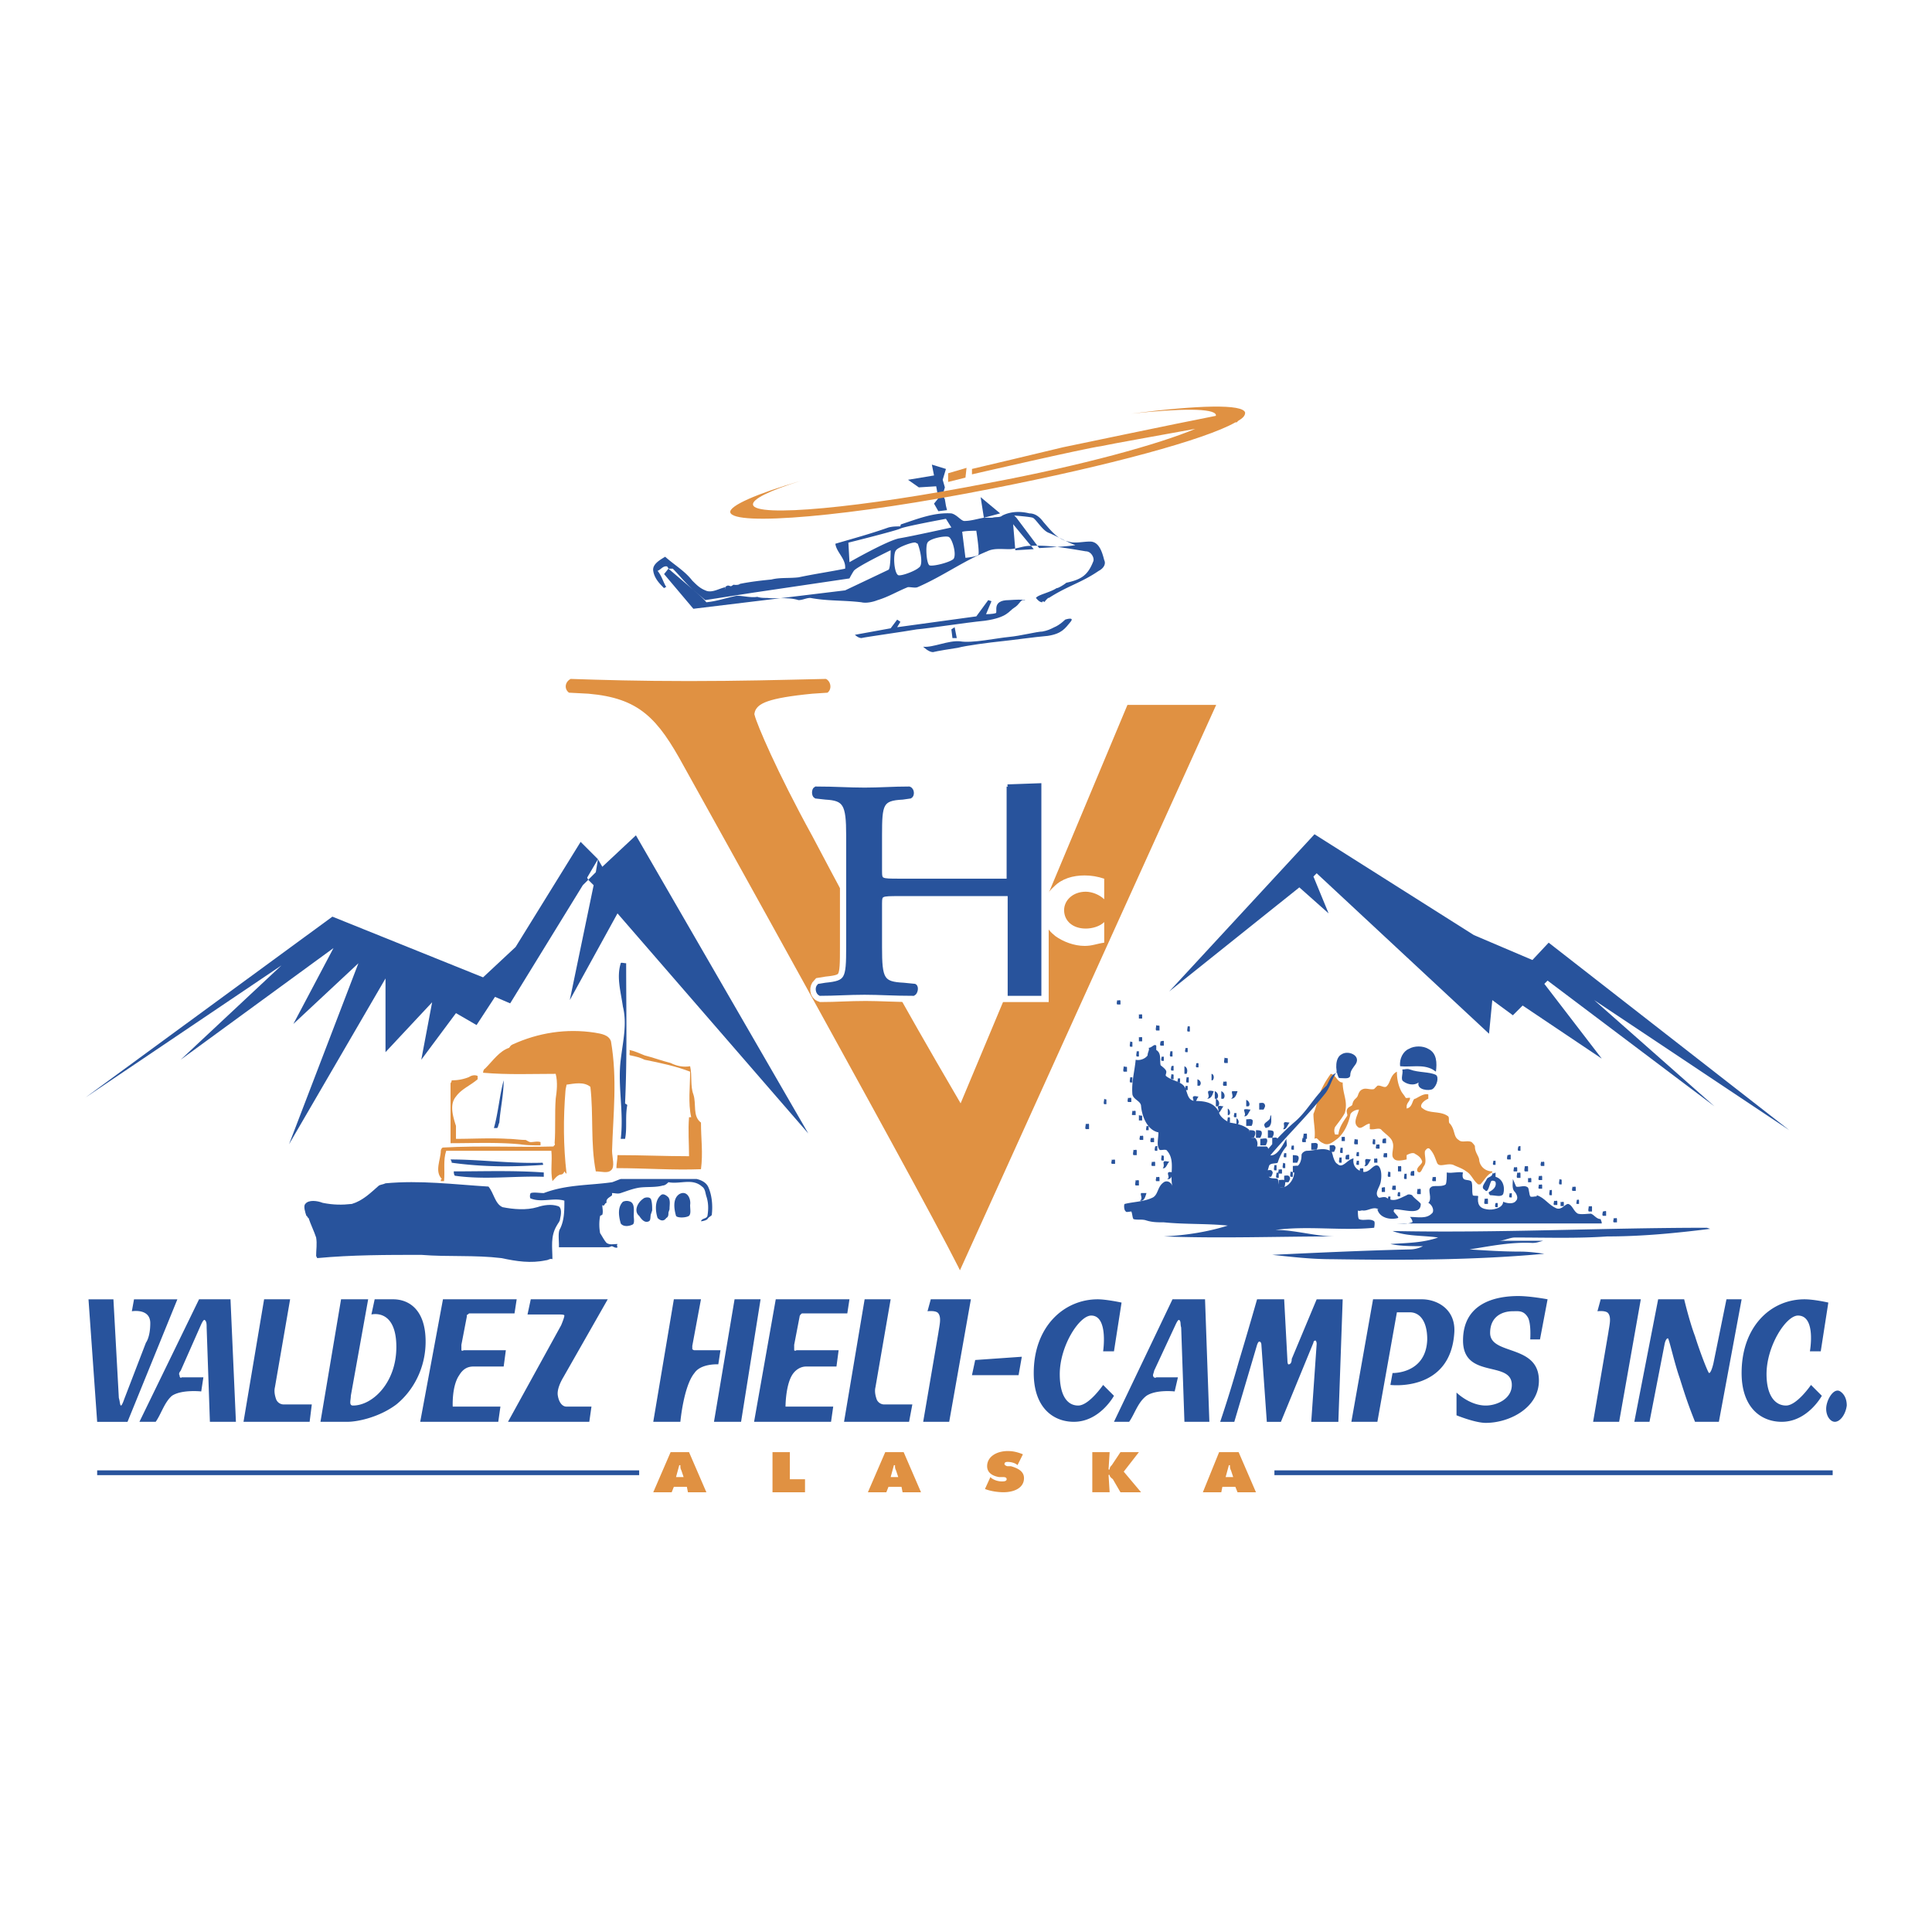 <svg xmlns="http://www.w3.org/2000/svg" width="2500" height="2500" viewBox="0 0 192.756 192.756"><path fill-rule="evenodd" clip-rule="evenodd" fill="#fff" d="M0 0h192.756v192.756H0V0z"/><path d="M58.687 69.607l-2.055-.108c-.866-.541-.757-1.73.216-2.163 3.245.108 6.922.217 11.897.217s8.977-.108 13.735-.217c.866.325 1.082 1.623.217 2.163l-1.623.108c-4.434.433-5.299.974-5.408 1.622.216.865 2.163 5.516 5.732 12.005 5.191 9.842 8.761 16.331 14.384 25.958l16.439-39.26h9.734l-26.174 57.754c-1.406-3.461-27.903-51.049-27.903-51.049-2.594-4.759-4.324-6.597-9.191-7.03z" fill-rule="evenodd" clip-rule="evenodd" fill="#e09142" stroke="#fff" stroke-width=".794" stroke-miterlimit="2.613"/><path fill-rule="evenodd" clip-rule="evenodd" fill="#28539c" d="M92.971 46.354l1.406.433-.324 1.081.216.757-.216.757.216.433.108.649.108.432-.865.108-.432-.756.432-.541-.216-1.19-1.731.108-1.081-.757 2.596-.432-.217-1.082zM85.292 63.334l3.569-.649.649-.865.325.216-.325.541 7.896-1.081 1.189-1.622.324.107-.541 1.298s.648 0 .973-.108c.217-.108-.432-1.297 1.299-1.297 1.621-.108 1.838 0 1.514 0-.324-.108-.432.432-.973.757-.541.324-.65.973-2.92 1.298-2.164.216-5.517.757-6.814.865-1.19.216-5.083.757-5.516.865-.324 0-.649-.325-.649-.325zM92.106 64.524c.974.108 2.488-.649 3.677-.541 1.189.216 3.678-.324 4.867-.433s2.812-.541 3.352-.541c.541-.108.758-.216 1.191-.433.539-.216 1.08-.757 1.08-.757s.975-.324.541.216c-.541.649-.865 1.19-2.271 1.406-1.297.108-3.568.433-4.65.541-1.08.108-3.569.433-4.326.649-.757.108-2.055.325-2.487.433-.433 0-.974-.54-.974-.54zM94.918 62.793l.108.866h.432l-.215-1.082-.325.216zM97.838 49.599l.324 2.055 1.623-.433-1.947-1.622z"/><path d="M104.219 60.089c0-.108-.324-.108-.217 0-.324 0-.539-.324-.648-.433.217-.324 1.406-.541 2.055-.973.217 0 .865-.433.975-.541 1.514-.325 2.162-.757 2.703-2.163.107-.324-.217-.973-.758-.973-1.945-.324-3.676-.649-5.623-.541-.648 0-1.297.325-2.055.325s-1.514-.108-2.164.216c-2.379.973-4.434 2.487-6.921 3.569-.216.108-.649 0-.974 0-1.082.433-1.947.974-3.028 1.298-.541.216-1.19.324-1.623.216-1.839-.216-3.353-.108-5.083-.433-.433 0-.757.217-1.189.217-1.082-.325-2.055-.108-3.136-.217-.325 0-.649 0-.974-.108-.649.108-1.406-.108-2.055-.108-1.082.216-1.947.54-3.028.648-.541-.648-1.19-1.082-1.839-1.73-.541-.541-.973-1.081-1.514-1.622h-.433c0-.108-.108-.108-.108-.216-.433-.108-.649.325-.974.433.433.541.541 1.082.866 1.622-.108 0-.217.108-.217.108-.433-.433-.973-.973-1.082-1.73-.108-.649.649-1.082 1.19-1.406.974.865 1.947 1.406 2.704 2.379.433.433.757.757 1.297.974.649.324 1.406-.216 2.055-.325.108-.108-.108.108-.108.216.108-.108 0-.324.216-.324.108-.108.216 0 .325 0 .108.108.324-.216.433-.108.216 0 .433 0 .541-.108 1.082-.216 2.055-.325 3.136-.433.865-.216 1.73-.107 2.704-.216 1.514-.324 3.028-.541 4.65-.865.108-.974-.865-1.622-.973-2.487 1.838-.541 3.461-.974 5.299-1.623.433-.108.757-.108 1.19-.108 0 0 0-.217.108-.217 1.623-.541 3.245-1.189 4.975-1.081.541.108.973.757 1.298.757.649 0 1.298-.216 1.946-.324h.865c.324-.108.758 0 .975-.217.865-.433 1.838-.433 2.703-.216.648 0 1.082.433 1.406.865.756.865 1.406 1.73 2.486 1.946.65.217 1.406 0 2.164 0 .865 0 1.189.974 1.406 1.839.217.433-.109.865-.541 1.082-1.73 1.189-3.137 1.514-4.975 2.704.002-.108-.431.324-.431.432zm-12.87-5.948c-.217-.108-1.73.433-1.947.757-.325.325-.216 2.271.216 2.488.324.108 1.73-.433 2.055-.757.433-.216.216-1.514-.108-2.379l-.216-.109zm1.406 2.271c.433.108 2.055-.324 2.379-.649.324-.433-.108-1.947-.433-2.163-.216-.216-1.947.108-2.163.541-.216.324-.107 2.163.217 2.271zm3.569-.757s1.19-.108 1.297-.325c.109-.324-.215-2.379-.215-2.379s-1.083 0-1.407.108l.325 2.596zm4.758-3.353l.217 2.596 1.838-.108-2.055-2.488zm.326-.648l2.27 3.028s3.895-.217 3.57-.325c-.217 0-2.055-.974-2.596-1.19-.65-.216-1.299-1.406-1.623-1.514-.324-.108-1.838-.217-1.838-.217l.217.218zm-35.151 5.624l2.92 3.46L84.319 58.9s4.11-1.947 4.326-2.055c.216-.108.216-1.947.216-1.947s-3.353 1.623-3.677 2.055a8.62 8.62 0 0 0-.433.757l-9.518 1.406-4.867.757-3.677-3.137-.432.542zm18.387-3.137l.108 1.947s3.785-2.163 4.975-2.379c1.298-.216 5.191-1.082 5.191-1.082l-.541-.865s-4.11.757-4.542.973c-.433.217-5.191 1.406-5.191 1.406z" fill-rule="evenodd" clip-rule="evenodd" fill="#28539c"/><path fill-rule="evenodd" clip-rule="evenodd" fill="#e09142" d="M94.594 47.219v.865l1.73-.432.108-.974-1.838.541z"/><path d="M124.227 41.163c-.215-.865-4.65-.757-11.355.108 4.975-.541 8.221-.541 8.436.108v.108c-4.434.865-14.168 2.92-15.248 3.136-1.299.324-9.086 2.163-9.086 2.163v.541s11.249-2.596 12.872-2.812c.973-.216 5.84-1.081 9.408-1.73-3.568 1.514-11.355 3.677-20.656 5.407-12.763 2.488-23.253 3.461-23.47 2.164-.108-.541 1.623-1.406 4.759-2.38-4.434 1.298-7.138 2.488-7.03 3.137.324 1.406 12.005.433 26.172-2.379 11.572-2.271 21.199-4.867 24.227-6.597.107 0 .217 0 .217-.108.539-.325.754-.542.754-.866zM44.086 117.627c-.757-.758-.108-1.947-.108-2.812 0-.107.108-.324.216-.324 3.786-.217 7.354 0 11.032-.107 0-.109.216-.109.108-.324.108-1.406 0-2.922.108-4.436.108-.756.216-1.621 0-2.486-2.379 0-4.759.107-7.246-.109 0 0 0-.324.216-.432.757-.758 1.406-1.73 2.379-2.055.108-.109.108-.217.324-.324 2.596-1.191 5.408-1.623 8.219-1.191.649.109 1.406.217 1.623.865.649 3.787.216 7.246.108 10.924 0 .648.324 1.623-.108 1.947-.324.324-.973.107-1.514.107-.541-2.811-.216-5.623-.541-8.436-.649-.541-1.623-.324-2.379-.217 0 .109-.108.434-.108.65-.216 2.703-.216 5.406.108 8.219-.108 0-.108-.107-.216-.217-.108.324-.325.324-.433.324-.325.109-.541.434-.757.65-.216-1.082 0-1.947-.108-3.029H44.518c-.325.975-.108 1.947-.217 3.029h-.324c.001-.109.001-.216.109-.216zM61.607 115.248c0 .432-.108.865-.108 1.297 2.812 0 5.624.217 8.437.107.216-1.621 0-3.027 0-4.65-.865-.648-.433-1.838-.757-2.811-.325-.865-.108-1.84-.325-2.812-.649.107-1.298 0-1.946-.324-.866-.217-1.731-.541-2.596-.758-.541-.215-.974-.432-1.515-.541.108.217-.108.541.108.541.541.109.974.217 1.406.434 1.622.324 3.136.648 4.542 1.189 0 1.514-.216 3.137.108 4.543h-.216c-.108 1.297 0 2.596 0 3.893-2.379-.001-4.759-.108-7.138-.108z" fill-rule="evenodd" clip-rule="evenodd" fill="#e09142"/><path d="M44.951 108.109v5.949c2.271 0 4.651-.109 6.922.107.648.107 1.406.107 2.055.107v-.324c-.324-.107-.649 0-.974 0-.216 0-.433-.217-.541-.217-.541 0-1.19-.107-1.73-.107-1.73-.107-3.461 0-5.191 0v-1.297c-.324-.975-.649-2.164 0-2.922.541-.756 1.406-1.08 2.163-1.729v-.326c-.216-.107-.541-.107-.865.109a4.472 4.472 0 0 1-1.73.324c0 .219-.109.219-.109.326z" fill-rule="evenodd" clip-rule="evenodd" fill="#e09142"/><path d="M31.541 125.307c0-.65.108-1.191 0-1.84-.216-.648-.541-1.297-.757-1.947-.108 0-.108-.215-.217-.215-.108-.326-.324-.975-.108-1.189.325-.434 1.19-.326 1.73-.109 1.082.217 1.947.217 2.92.109 1.082-.326 1.839-1.082 2.704-1.84.216-.107.433-.107.649-.217 3.461-.324 6.813.109 10.274.326.541.648.649 1.73 1.406 2.055 1.082.215 2.379.324 3.461 0 .648-.217 1.406-.324 2.055-.109.433.109.324.865.216 1.299 0 .215-.216.432-.325.648-.649 1.082-.433 2.162-.433 3.354-.216-.109-.433.107-.649.107-1.514.324-2.92.107-4.434-.217-2.704-.324-5.3-.107-8.003-.324-3.46 0-6.922 0-10.382.324l-.107-.215z" fill-rule="evenodd" clip-rule="evenodd" fill="#28539c"/><path d="M55.767 124.225c0-.541-.108-1.299.108-1.623.433-.865.433-1.838.433-2.812-1.082-.324-2.271.217-3.353-.215-.108 0-.108-.434 0-.541.325-.109.865 0 1.298 0 2.271-.865 4.542-.758 6.814-1.082.324-.107.541-.217.865-.324h7.571c.433.107.973.324 1.189.865.324.756.433 1.73.324 2.703 0 .109-.324.217-.433.434-.108.107-.433.215-.648.215.107-.324.541-.215.648-.539.108-.65.108-1.299-.108-1.947-.108-.324-.108-.758-.433-.973-.973-.865-2.163-.217-3.353-.434-.108.107-.324.324-.541.324-.757.217-1.623.109-2.379.217-.649.107-1.19.324-1.839.541-.324.107-.541 0-.865 0v.215c-.216.217-.649.326-.541.758-.216 0-.216.434-.433.217 0 .324.108.648 0 .973l-.216.109a4.66 4.66 0 0 0 0 1.73c.216.324.433.756.649.973.325.217.649.107 1.082.107-.108.217 0 .217 0 .324-.108.109-.324 0-.541-.107-.108 0-.216.107-.433.107h-4.867v-.215h.002z" fill-rule="evenodd" clip-rule="evenodd" fill="#28539c"/><path d="M63.229 121.305c0-.541.108-1.189-.324-1.406a.917.917 0 0 0-.757 0c-.541.541-.433 1.406-.217 2.162.217.324.757.324 1.19.109.216-.109.108-.65.108-.865zM65.068 120.764c0-.324 0-.758-.108-1.082-.108-.324-.648-.217-.757-.107-.649.432-.974 1.297-.433 1.73.216.324.541.756.974.539.216-.107.108-.539.216-.756l.108-.324zM66.798 120.654c0-.432.108-.865-.108-1.189-.216-.217-.541-.432-.757-.217-.649.541-.541 1.623-.325 2.271.325.324.649.324.866 0 .216-.107.216-.324.216-.541l.108-.324zM68.853 120.223c.108-.648-.324-1.514-1.082-1.082-.649.434-.541 1.406-.325 2.164.108.215.974.215 1.298 0 .217-.217.109-.651.109-1.082zM61.931 113.625c.325-2.703-.324-5.299 0-7.895.217-1.84.649-3.57.217-5.301-.217-1.514-.649-2.92-.217-4.326 0-.107.325 0 .541 0 0 4.65.108 9.303-.108 13.953 0 .107.216.107.216.217-.216 1.189 0 2.27-.216 3.352h-.433zM50.251 107.785c-.433 1.621-.541 3.244-.973 4.758h.324c.108-.107.108-.324.216-.541.108-1.404.433-2.811.433-4.217zM44.951 115.68c3.029 0 6.057.434 9.193.324 0 .109.108.217 0 .217-3.028.217-5.948.217-9.084-.217v-.107l-.109-.217zM45.276 116.869c2.92 0 5.948-.107 8.977.109v.432c-2.92-.107-5.84.324-8.868-.107-.109-.11-.109-.324-.109-.434z" fill-rule="evenodd" clip-rule="evenodd" fill="#28539c"/><path d="M100.758 78.475l3.029-.108v20.766h-3.029v-9.95H89.727c-1.838 0-1.838 0-1.838.973v4.326c0 3.245.108 3.676 2.271 3.786l1.189.107c.216.109.108.65-.108.758-2.055 0-3.353-.107-4.867-.107-1.73 0-3.028.107-4.434.107-.325-.107-.325-.541-.108-.758l.648-.107c2.164-.217 2.164-.541 2.164-3.786v-11.14c0-3.137-.216-3.677-2.164-3.785l-1.081-.108c-.216-.108-.108-.649.108-.757 1.839 0 3.137.108 4.867.108 1.514 0 2.812-.108 4.434-.108.216.108.324.649.108.757l-.757.108c-2.271.108-2.271.648-2.271 3.785v3.569c0 .974 0 .974 1.838.974h11.031v-9.41h.001z" fill-rule="evenodd" clip-rule="evenodd" stroke="#fff" stroke-width="1.682" stroke-miterlimit="2.613"/><path d="M100.65 78.475l3.027-.108v20.766h-2.92v-9.95h-11.03c-1.838 0-1.947 0-1.947.973v4.326c0 3.245.217 3.676 2.38 3.786l1.081.107c.216.109.108.65-.108.758-2.055 0-3.353-.107-4.867-.107-1.622 0-2.92.107-4.434.107-.216-.107-.325-.541-.108-.758l.649-.107c2.163-.217 2.271-.541 2.271-3.786v-11.14c0-3.137-.325-3.677-2.271-3.785l-.974-.108c-.216-.108-.216-.649 0-.757 1.947 0 3.245.108 4.867.108 1.514 0 2.812-.108 4.434-.108.325.108.325.649.108.757l-.757.108c-2.163.108-2.271.648-2.271 3.785v3.569c0 .974.108.974 1.947.974h10.924v-9.41h-.001z" fill-rule="evenodd" clip-rule="evenodd" fill="#28539c" stroke="#28539c" stroke-width=".442" stroke-miterlimit="2.613"/><path d="M110.168 89.723c-.434-.433-1.189-.757-1.84-.757-1.297 0-2.162.865-2.162 1.839 0 1.081.865 1.838 2.162 1.838.65 0 1.406-.216 1.84-.649v2.055c-.758.108-1.189.324-1.947.324-1.082 0-2.162-.433-2.92-.973-.973-.757-1.299-1.623-1.299-2.596 0-.866.434-1.731 1.191-2.38.756-.757 1.838-1.082 3.027-1.082.648 0 1.299.108 1.947.325v2.056h.001z" fill-rule="evenodd" clip-rule="evenodd" fill="#fff"/><path fill-rule="evenodd" clip-rule="evenodd" fill="#28539c" d="M63.446 83.342l-3.353 3.137-.433-.757-.216 1.298-.757.757.541.54-2.38 11.464 4.759-8.652 19.035 21.955-17.196-29.742z"/><path fill-rule="evenodd" clip-rule="evenodd" fill="#28539c" d="M59.66 85.722l-1.73-1.731-6.489 10.491-3.245 3.028-15.033-6.056-24.659 18.062L28.08 96.32l-10.059 9.41 15.25-11.14-4.002 7.57 6.489-6.056-6.922 18.062 9.626-16.547v7.354l4.651-4.975-1.082 5.732 3.461-4.65 2.055 1.19 1.839-2.813 1.514.648 7.246-11.788.541-.54-.108-.217 1.081-1.838zM171.057 110.381l-12.004-10.6 19.467 12.979-24.01-18.711-1.621 1.731-5.842-2.488-15.899-10.058-14.492 15.682 12.979-10.382 2.92 2.595-1.514-3.677.324-.325 17.197 16.008.325-3.354 2.054 1.514.973-.973 7.895 5.299-5.731-7.463.324-.324 16.655 12.547zM143.262 107.244c-.648-.324-1.73-.217-2.596-.541-.324-.107-.432 0-.756 0 .107.434-.217.975.107 1.189.434.324 1.082.434 1.514.109-.215.756 1.082.865 1.406.648.434-.323.649-1.188.325-1.405z"/><path d="M143.262 106.92c.109-.865.109-1.838-.756-2.271-.541-.324-1.406-.324-1.947 0-.541.217-.973.973-.865 1.73 1.082.107 2.271-.217 3.244.324l.324.217z" fill-rule="evenodd" clip-rule="evenodd" fill="#28539c"/><path d="M140.342 110.381c0-.324.324-.541.324-.758.109-.217-.324 0-.432-.107-.109-.217-.324-.434-.434-.648-.324-.65-.432-1.299-.432-1.947-.648.324-.648 1.082-.975 1.406-.215.324-.648-.109-.973 0-.107.107-.217.215-.324.324-.324.107-.758-.109-1.082 0-.324.107-.432.324-.541.648-.107.324-.432.324-.541.865 0 .217-.432.217-.539.541-.109.217.107.541 0 .648-.434.648-.758 1.082-.865 1.84h-.324a.92.92 0 0 1 0-.758c.324-.434.756-.973.973-1.406.324-1.189-.217-1.838-.217-3.027-.541 0-.648-.758-1.189-.865-1.406 1.945-1.189 2.703-1.73 4 0 .865.217 1.623.107 2.488.324-.217.324.217.865.434.541.324 1.082-.217 1.406-.434.648-.541 1.082-1.406 1.299-2.379 0-.217.432-.541.865-.541-.109.541-.65 1.297-.109 1.73.326.324.758-.324 1.189-.324v.541c.434.107.975-.217 1.191.107.432.434.973.758 1.08 1.189.217.541-.215 1.299.109 1.623.215.324.756.217 1.297.107v-.432c.217-.109.648-.324.865-.109.217.109.541.324.648.65.217.324-.648.648-.432 1.08.324.324.432-.217.648-.541.324-.432 0-1.08.109-1.514.107-.107.215-.324.432-.217.434.434.541.865.758 1.406.215.541.973 0 1.621.217.434.217.865.324 1.299.648.541.324.648.865 1.189 1.299h.217c.432-.434.648-.975 1.189-1.189v-.109c-.648 0-1.189-.432-1.299-1.08 0-.434-.432-.758-.432-1.406 0-.109-.217-.324-.324-.434-.434-.217-.975.109-1.299-.217-.541-.324-.324-.973-.865-1.621-.217-.109 0-.648-.217-.758-.756-.541-1.838-.217-2.486-.756-.434-.217 0-.758.541-.975v-.432c-.434-.109-.865.215-1.299.432-.324 0-.217.865-.865.975.004.003.004-.107.004-.214z" fill-rule="evenodd" clip-rule="evenodd" fill="#e09142"/><path d="M134.068 106.379c-.107.324-.539.541-.756.648-.434.65-.648 1.514-1.082 2.055-2.162 2.705-4.543 4.867-6.598 7.57 0 0-.541-.107-.432-.215a21.606 21.606 0 0 1 3.893-4.436c1.299-1.08 1.947-2.486 3.246-3.676.215-.324.324-.758.648-1.082.107-.107.217-.107.324-.217.107-.217.217-.541.432-.865.111-.106.325.11.325.218zM148.887 116.979c0 .215.324 0 .324 0v.432c.756.217.973 1.082.756 1.73-.215.324-.756.107-1.297.107 0 0-.217-.215-.107-.324.432-.215.756-.539.648-.973 0-.107-.324-.217-.434-.107-.215.432-.324 1.297-.648.865-.432-.217 0-.65.217-1.082.107-.217.648-.217.541-.648z" fill-rule="evenodd" clip-rule="evenodd" fill="#28539c"/><path d="M128.986 113.625h-.648c-.434.758-.975 1.838-1.73 1.623-.109 0 .107-.865-.326-.865h-.863a.841.841 0 0 0-.217-.865h-.324c-.324-.324-.109-.758-.324-.865-.541-.434-1.191-.541-1.84-.65-.324-.107-.973-.539-1.082-.973-.432-1.082-1.514-1.189-2.486-1.189-.648-.107-.648-.758-.865-1.189-.217-.758-1.299-.758-1.947-1.299-.107-.107.107-.324 0-.541-.107-.215-.432-.432-.541-.539-.107-.541.109-1.189-.432-1.516v-.432c-.217-.217-.434.217-.758.217.109.215-.107.432-.107.756-.217.324-.758.541-1.189.434-.109 1.189-.434 2.271-.326 3.461.109.541.865.648.865 1.189.109 1.082.65 2.379 1.73 2.596 0 .648-.215 1.297.109 1.73.107.107.648-.109.756.107.867.975.217 2.379.541 3.57-.107-.434-.541-.65-.865-.434-.648.434-.541 1.189-1.08 1.514-.865.434-1.947.434-2.812.65-.107 0-.107.648.107.756 0 .107.434 0 .541 0 .107.217.107.648.217.758.324.107.756 0 1.189.107.648.217 1.189.217 1.838.217 2.164.217 4.219.107 6.381.324-2.055.648-4.217.973-6.381 1.082 5.732.215 11.357 0 17.09 0-1.947 0-4.002-.648-5.949-.648 3.244-.434 6.598.107 9.842-.217 0 0 .107-.541 0-.65-.434-.324-1.082 0-1.514-.215-.109-.109-.109-.65-.109-.865.109.107.326 0 .434 0 .541.107 1.082-.434 1.621-.109h-.107c.217.865 1.299 1.082 2.055.865.109-.107-.217-.324-.432-.648 0 0 0-.217.107-.217.973 0 2.596.65 2.596-.539-.107-.217-.648-.541-.865-.867-.217-.107-.432-.107-.541 0-.756.326-1.297.758-2.055.217-.324-.107-.648.109-.758 0-.432-.432.109-.973.217-1.514.109-.541.109-1.299-.217-1.623-.539-.324-.865.865-1.729.541-.541-.217-.867-.648-.758-1.297-.648.107-1.082 1.08-1.623.541-.215-.109-.324-.434-.432-.758 0-.107-.109-.324-.109-.432-.756-.541-1.621-.109-2.486-.109-.217 0-.541.217-.541.434 0 .432-.107 1.08-.758 1.297.217.975-.541 1.947-1.297 1.947-.217 0-.217-.648-.324-.865-.217-.107-.758 0-.865-.217-.326-.217-.109-.648 0-1.082.107-.324.756-.215.865-.324.215-.648.432-1.08.865-1.621.107-.109 0-.434 0-.758h.646v-.001zM170.301 122.494c-10.492 0-20.873.541-31.365.324 1.406.541 3.029.432 4.543.648-1.514.541-3.137.541-4.758.648.973.217 2.162.217 3.244.217a2.875 2.875 0 0 1-1.299.324c-4.541.109-9.193.324-13.734.541 2.055.217 3.893.434 5.947.434 7.031.107 14.168.107 21.199-.541-.758-.109-1.623-.217-2.381-.217-1.73 0-3.352-.107-5.082-.217 2.055-.324 4.109-.756 6.273-.648.432 0 .648-.107 1.08-.217h-4.434c.541 0 1.082-.324 1.623-.324 3.027 0 6.164.107 9.191-.107 3.461 0 6.814-.324 10.275-.758l-.322-.107z" fill-rule="evenodd" clip-rule="evenodd" fill="#28539c"/><path d="M159.809 122.061H139.26c.541 0 1.082.109 1.623-.107.107 0 0-.324-.217-.541.758 0 1.623.217 2.164-.324.324-.217.107-.865-.324-1.082.432-.432-.109-1.297.215-1.514.217-.324 1.082 0 1.516-.324.107-.217.107-.758.107-1.189.541.107 1.082-.109 1.623 0 0 0-.109.324 0 .541.107.324.756.107.865.432.107.434 0 .865.107 1.297.107.109.541 0 .541.109-.109.758.107 1.189.865 1.297.541.109 1.621-.107 1.621-.756.541.217 1.082.217 1.299-.109.217-.215.107-.648-.217-.973-.215-.324-.107-.865-.107-1.189.107.217.217.541.324.758.324.107.865-.217 1.189.107.107.217.107.648.217.865.107.107.432 0 .648 0v-.109c.758.217 1.189.975 1.947 1.299.541.217.865-.432 1.189-.432.432.107.541.756.973.973.434.107.865 0 1.299 0 .324.107.541.541.973.541.001.105.109.213.109.43zM127.148 114.166h.215c.109-.217.217-.434.109-.541-.109-.217-.324-.107-.541-.107v.648h.217zM128.229 117.951h.324c.109-.217.217-.324.109-.541-.109-.217-.434-.107-.541-.107v.648h.108zM129.094 116.004h.324c.109-.215.217-.432.109-.648-.109-.107-.434-.107-.541-.107v.756l.108-.001zM129.203 116.979h.324c.107-.109.217-.326.107-.541-.107-.217-.432-.109-.648-.109v.65h.217zM126.607 117.41h.215c.109-.217.217-.432.109-.541-.109-.217-.324-.107-.541-.107v.648h.217zM125.957 114.273h.324c.109-.215.217-.432.109-.648-.109-.107-.434 0-.648 0v.648h.215zM124.877 113.518h.215c.109-.217.217-.434.109-.648-.109-.109-.324-.109-.541-.109v.758l.217-.001zM124.553 112.328h.324c.107-.217.107-.326.107-.541-.107-.217-.432-.109-.648-.109v.65h.217zM125.742 110.705h.324c.107-.217.215-.324.107-.541s-.432-.107-.541-.107v.648h.11zM125.525 113.518h.217c.107-.217.215-.434.107-.648-.107-.109-.324-.109-.541-.109v.758l.217-.001zM126.607 113.518h.324c.107-.217.217-.434.107-.648-.107-.109-.432-.109-.541-.109v.758h.11v-.001z" fill-rule="evenodd" clip-rule="evenodd" fill="#28539c"/><path d="M127.797 118.492h.324c.107-.217.107-.434.107-.648-.107-.217-.432-.109-.648-.109v.758l.217-.001zM131.041 114.707h.324c.107-.217.107-.324.107-.541-.107-.217-.432-.107-.648-.107v.648h.217zM132.879 114.924h.217c.109-.217.217-.434.109-.541-.109-.217-.326-.109-.541-.109v.65h.215zM126.607 112.436c.324-.324.215-.758.215-1.189-.107.107-.107.217-.107.324-.217.432-.865.432-.434.973l.326-.108zM124.119 111.354c.324.109.434-.324.648-.648-.215 0-.432-.107-.648 0 0 .216.217.54 0 .648zM128.014 112.652c.324.107.432-.434.648-.65-.217 0-.434-.107-.541 0-.107.109.108.434-.107.65zM122.822 109.623c.432 0 .539-.432.648-.756h-.541c-.107.215.217.539-.107.756zM121.416 111.029c.324.107.432-.432.648-.648-.217 0-.324-.107-.541 0-.107.107.217.431-.107.648zM120.441 109.623c.434 0 .541-.432.65-.756-.109 0-.326-.109-.541 0-.109.215.216.539-.109.756zM118.928 110.057c.434.107.434-.434.648-.65-.215 0-.324-.107-.541 0-.107.216.217.433-.107.65zM116.008 116.545c.324.107.432-.432.648-.648-.217 0-.432-.107-.541 0-.107.107.11.431-.107.648zM116.439 117.627c.434.107.434-.324.65-.648-.217 0-.324-.109-.541 0-.109.214.218.541-.109.648zM113.736 119.789c.434.109.541-.432.648-.756h-.541c-.107.215.218.541-.107.756zM136.125 116.328c.324.109.432-.324.648-.648-.217 0-.434-.107-.541 0-.107.216.108.433-.107.648zM122.496 110.598c.217.107.326.539.109.648h-.109v-.648zM124.336 109.732c.324.107.432.541.217.648h-.217v-.648zM123.361 111.57c.217.107.324.432.109.648h-.109v-.648zM120.875 107.137c.217 0 .324.432.107.648h-.107v-.648zM119.469 107.678c.324.107.434.432.217.648h-.217v-.648zM121.848 108.867c.324.107.434.539.217.756h-.217v-.756zM121.199 108.867c.324.107.432.539.217.756h-.217v-.756z" fill-rule="evenodd" clip-rule="evenodd" fill="#28539c"/><path d="M121.307 109.623c.324.109.434.541.217.758h-.217v-.758zM118.17 106.379c.326.107.326.541.217.758h-.217v-.758zM119.576 106.162c0-.217-.215 0-.215-.107 0 .217-.109.324 0 .432h.215v-.325zM127.904 116.762c0-.217-.217 0-.324-.109 0 .217-.107.326 0 .434h.324v-.325zM128.229 116.113c0-.109-.107 0-.215-.109 0 .217-.109.434 0 .541h.215v-.432zM129.094 114.383c0-.217-.107 0-.217-.109 0 .109-.107.324 0 .434h.217v-.325zM128.338 115.139c0-.215-.109 0-.217-.107 0 .217-.107.324 0 .432h.217v-.325zM115.684 117.52c0-.217-.217 0-.324-.109 0 .217-.109.324 0 .434h.324v-.325zM115.25 116.004c0-.215-.215 0-.324-.107 0 .107-.107.324 0 .432h.324v-.325zM116.115 115.355c0-.107-.107 0-.215-.107 0 .215-.109.432 0 .541h.215v-.434zM113.412 114.814c0-.217-.217 0-.324-.107 0 .217-.109.432 0 .541h.324v-.434zM115.143 113.625c0-.217-.217 0-.324-.107 0 .107-.107.324 0 .432h.324v-.325zM115.467 114.383c0-.109-.217 0-.217 0 0 .107-.107.324 0 .432h.217v-.432zM114.602 112.436c0-.217-.107 0-.217-.107 0 .215-.107.432 0 .432h.217v-.325zM114.061 113.408c0-.215-.217 0-.324-.107 0 .217-.107.324 0 .432h.324v-.325zM113.305 110.922c0-.217-.217 0-.326-.109 0 .217-.107.434 0 .434h.326v-.325zM113.953 111.354c0-.107-.217 0-.324-.107v.541h.324v-.434zM112.871 109.623c0-.217-.217 0-.324-.107 0 .107-.107.324 0 .432h.324v-.325zM112.439 106.486c0-.107-.217 0-.324-.107 0 .217-.109.432 0 .541h.324v-.434zM112.979 107.568c0-.217-.107 0-.215-.107 0 .217-.109.432 0 .541h.215v-.434zM112.979 104c0-.109-.107 0-.215-.109 0 .217-.109.434 0 .541h.215V104zM113.629 104.973c0-.217-.109 0-.217-.107 0 .217-.107.432 0 .541h.217v-.434zM113.953 103.566c0-.217-.217 0-.324-.107v.432h.324v-.325zM115.684 102.377c0-.107-.217 0-.324-.107 0 .217-.109.432 0 .541h.324v-.434zM116.115 103.891c0-.107-.215 0-.324 0 0 .109-.107.326 0 .434h.324v-.434zM116.115 105.514c0-.217-.107 0-.215-.107 0 .107-.109.324 0 .432h.215v-.325zM116.98 104.973c0-.217-.107 0-.215-.107 0 .217-.109.432 0 .541h.215v-.434zM117.09 106.379c0-.107-.217 0-.217 0 0 .107-.107.324 0 .432h.217v-.432zM117.09 107.244c0-.107-.217 0-.217-.107 0 .215-.107.432 0 .541h.217v-.434zM117.738 107.678c0-.217-.107 0-.217-.109 0 .217-.107.434 0 .434h.217v-.325zM118.604 107.568c0-.217-.107 0-.217-.107 0 .217-.107.432 0 .541h.217v-.434zM118.496 108.434c0-.217-.109 0-.217-.107 0 .215-.109.432 0 .432h.217v-.325zM113.629 117.844c0-.217-.217 0-.324-.109 0 .217-.109.434 0 .541h.324v-.432zM111.25 115.789c0-.217-.217 0-.326-.109 0 .217-.107.324 0 .434h.326v-.325zM110.385 109.732c0-.109-.109 0-.217-.109 0 .217-.109.434 0 .541h.217v-.432zM108.654 112.219c0-.217-.217 0-.326-.107 0 .217-.107.432 0 .541h.326v-.434zM111.789 99.891c0-.217-.215 0-.324-.109 0 .109-.107.324 0 .434h.324v-.325zM113.953 101.295c0-.215-.217 0-.324-.107v.434h.324v-.327zM118.711 102.486c0-.217-.215 0-.215-.109 0 .217-.109.434 0 .541h.215v-.432zM118.496 104.648c0-.217-.109 0-.217-.107 0 .215-.109.324 0 .432h.217v-.325zM122.496 105.621c0-.107-.215 0-.324-.107 0 .217-.107.432 0 .541h.324v-.434zM122.389 108.002c0-.217-.217 0-.324-.109 0 .109-.107.324 0 .434h.324v-.325zM123.361 111.137c0-.215-.107 0-.215-.107 0 .217-.109.324 0 .434h.215v-.327zM122.713 111.57c0-.217-.217 0-.217-.107 0 .215-.107.432 0 .539h.217v-.432zM127.363 116.328c0-.215-.107 0-.215-.107 0 .217-.109.432 0 .541h.215v-.434zM128.986 116.979c0-.109-.109 0-.217-.109 0 .217-.107.434 0 .541h.217v-.432z" fill-rule="evenodd" clip-rule="evenodd" fill="#28539c"/><path d="M127.58 117.086c0-.217-.217 0-.217-.107 0 .215-.107.432 0 .541h.217v-.434zM130.283 113.625c0-.217-.215 0-.324-.107 0 .107-.107.324 0 .432h.324v-.325z" fill-rule="evenodd" clip-rule="evenodd" fill="#28539c"/><path d="M130.393 113.193c0-.217-.217 0-.324-.109 0 .217-.109.434 0 .541h.324v-.432zM141.748 118.709c0-.217-.217 0-.324-.109 0 .217-.107.434 0 .541h.324v-.432zM141.1 116.869c0-.107-.217 0-.324 0 0 .109-.109.324 0 .434h.324v-.434zM140.342 117.193c0-.215-.107 0-.217-.107 0 .217-.107.434 0 .541h.217v-.434zM139.801 116.438c0-.217-.215 0-.324-.109v.541h.324v-.432zM139.26 118.385c0-.217-.215 0-.324-.109 0 .217-.107.324 0 .434h.324v-.325zM139.693 119.033c0-.217-.217 0-.217-.109 0 .217-.107.324 0 .434h.217v-.325zM138.721 119.465c0-.217-.109 0-.217-.107 0 .217-.109.432 0 .541h.217v-.434zM138.18 118.492c0-.107-.217 0-.324 0v.432h.324v-.432zM138.395 115.139c0-.215-.215 0-.324-.107 0 .217-.107.324 0 .432h.324v-.325zM138.287 113.625c0-.107-.217 0-.324 0 0 .107-.107.324 0 .434h.324v-.434zM137.205 113.732c0-.107-.107 0-.215-.107 0 .217-.109.434 0 .541h.215v-.434zM137.639 114.273c0-.215-.217 0-.324-.107 0 .217-.109.324 0 .432h.324v-.325zM134.609 115.248c0-.109-.215 0-.324 0 0 .107-.107.324 0 .432h.324v-.432zM133.854 115.572c0-.217-.109 0-.217-.109 0 .217-.107.434 0 .541h.217v-.432zM133.961 114.598c0-.215-.107 0-.217-.107 0 .217-.107.434 0 .541h.217v-.434zM134.178 113.518c0-.217-.217 0-.324-.109v.434h.324v-.325zM135.475 113.732c0-.107-.215 0-.324-.107 0 .217-.107.434 0 .541h.324v-.434zM135.584 115.031c0-.217-.109 0-.217-.107 0 .215-.107.324 0 .432h.217v-.325zM135.584 115.896c0-.217-.109 0-.217-.107 0 .215-.107.324 0 .432h.217v-.325zM136.016 116.652c0-.215-.215 0-.324-.107 0 .217-.107.324 0 .434h.324v-.327zM137.422 115.68c0-.217-.217 0-.324-.107v.432h.324v-.325zM138.721 116.979c0-.109-.109 0-.217-.109 0 .217-.109.434 0 .541h.217v-.432zM143.262 117.52c0-.217-.215 0-.324-.109 0 .217-.107.324 0 .434h.324v-.325zM151.373 116.545c0-.217-.215 0-.324-.107 0 .215-.107.432 0 .432h.324v-.325zM151.697 117.086c0-.217-.215 0-.324-.107 0 .215-.107.432 0 .541h.324v-.434zM152.455 116.438c0-.217-.217 0-.324-.109 0 .217-.107.434 0 .541h.324v-.432zM152.779 117.627c0-.217-.217 0-.324-.107v.432h.324v-.325zM153.861 117.41c0-.217-.217 0-.324-.107 0 .217-.107.324 0 .432h.324v-.325zM153.861 118.275c0-.217-.217 0-.324-.107 0 .217-.107.324 0 .432h.324v-.325zM154.834 118.816c0-.217-.107 0-.217-.107 0 .215-.107.432 0 .539h.217v-.432zM155.375 119.898c0-.217-.217 0-.324-.109 0 .217-.107.326 0 .434h.324v-.325zM156.023 120.006c0-.217-.215 0-.324-.107v.432h.324v-.325zM157.213 118.492c0-.217-.215 0-.324-.107 0 .107-.107.324 0 .432h.324v-.325zM157.539 119.789c0-.215-.217 0-.217-.107 0 .217-.109.434 0 .434h.217v-.327zM158.836 120.439c0-.217-.217 0-.324-.109 0 .217-.107.434 0 .541h.324v-.432zM160.242 120.871c0-.107-.217 0-.324 0 0 .107-.109.324 0 .434h.324v-.434zM161.324 121.629c0-.217-.217 0-.324-.109 0 .217-.109.324 0 .434h.324v-.325zM155.809 117.734c0-.107-.109 0-.217-.107 0 .217-.107.432 0 .541h.217v-.434zM150.725 115.248c0-.109-.217 0-.324 0 0 .107-.107.324 0 .432h.324v-.432zM151.697 114.383c0-.109-.107 0-.215 0 0 .107-.109.324 0 .432h.215v-.432zM154.078 116.004c0-.215-.217 0-.324-.107 0 .107-.109.324 0 .432h.324v-.325zM150.834 119.141c0-.217-.109 0-.217-.107 0 .215-.109.324 0 .432h.217v-.325zM149.428 120.115c0-.217-.217 0-.217-.109 0 .109-.109.324 0 .434h.217v-.325zM148.453 119.682c0-.217-.215 0-.324-.107 0 .215-.107.432 0 .541h.324v-.434zM149.211 115.896c0-.217-.109 0-.217-.107 0 .215-.107.324 0 .432h.217v-.325zM133.854 107.568c.324 0 .865.109.865-.324s.324-.758.541-1.082c.541-.865-.758-1.406-1.406-.973-.648.324-.648 1.514-.324 2.271-.001.108.214.108.324.108z" fill-rule="evenodd" clip-rule="evenodd" fill="#28539c"/><path d="M67.014 148.883h-1.838l1.731-4.002h1.838l1.73 4.002h-1.839l-.108-.541H67.23l-.216.541zm1.19-1.514l-.216-.648c-.108-.217-.108-.324-.108-.541h-.108l-.325 1.189h.757zM77.073 144.881h1.73v2.705h1.514v1.297h-3.244v-4.002zM88.429 148.883H86.59l1.73-4.002h1.839l1.73 4.002h-1.838l-.108-.541h-1.298l-.216.541zm1.19-1.514l-.216-.648c-.108-.217-.108-.324-.108-.541h-.108l-.325 1.189h.757zM98.812 147.369l.107.107a1.82 1.82 0 0 0 1.082.324c.107 0 .432 0 .432-.215 0-.217-.217-.217-.432-.217h-.326c-.648-.109-1.189-.434-1.189-1.082 0-.973.975-1.514 2.055-1.514.541 0 .975.107 1.516.324l-.541 1.082c-.217-.217-.648-.324-.975-.324-.107 0-.324 0-.324.215 0 .109.217.217.324.217h.326c.756.217 1.297.541 1.297 1.189 0 .975-.973 1.406-2.055 1.406-.541 0-1.297-.107-1.838-.324l.541-1.188zM108.979 144.881h1.73l-.109 1.73h.109c0-.215.107-.324.215-.432l.865-1.299h1.84l-1.514 1.947 1.729 2.055h-2.055l-.756-1.297c-.109-.109-.324-.217-.324-.434h-.109l.109 1.73h-1.73v-4zM121.848 148.883h-1.838l1.621-4.002h1.947l1.73 4.002h-1.838l-.217-.541h-1.297l-.108.541zm1.189-1.514l-.215-.648c-.109-.217-.109-.324-.109-.541h-.107l-.324 1.189h.755z" fill-rule="evenodd" clip-rule="evenodd" fill="#e09142"/><path d="M63.77 146.936H9.694m173.152 0h-55.697" fill="none" stroke="#28539c" stroke-width=".477" stroke-miterlimit="2.613"/><path d="M11.316 129.631l.541 9.842c.108.326.108.758.216.758s.324-.648.324-.648l2.163-5.625s.433-.539.433-1.945c0-1.516-1.838-1.189-1.838-1.189l.216-1.191h4.326l-4.975 12.223H9.694l-.865-12.223h2.487v-.002zM18.129 137.418h2.163l-.216 1.406s-1.947-.215-2.92.434c-.757.648-1.082 1.838-1.623 2.596h-1.622l5.948-12.223h3.137l.541 12.223h-2.596l-.325-9.41c0-.324 0-.648-.216-.758-.108 0-.216.217-.324.434l-2.055 4.65c-.108.107-.216.324-.108.434.001.214.108.323.216.214zM31.108 140.123l-.216 1.73h-6.597l2.055-12.223h2.596l-1.514 8.762c-.108.432 0 .865.108 1.189a.813.813 0 0 0 .757.541h2.811v.001zM36.732 129.631l-1.73 9.627c0 .432-.216.973.216.973 1.947 0 4.326-2.271 4.326-5.84 0-3.895-2.488-3.244-2.488-3.244l.325-1.516h1.838c1.623 0 3.245 1.082 3.245 4.219 0 2.596-1.19 4.867-2.92 6.273-1.73 1.297-3.894 1.73-4.867 1.73h-2.704l2.055-12.223h2.704v.001zM46.25 134.715h4.218l-.216 1.623h-3.028c-.649 0-1.082.324-1.406.865-.757 1.08-.649 3.135-.649 3.135h4.758l-.216 1.516h-7.787l2.271-12.223h7.354l-.216 1.406h-4.435c-.108 0-.108 0-.216.109-.108 0-.108.107-.108.215l-.541 2.812v.541c.108.108.217.001.217.001zM52.955 129.631h7.679l-4.435 7.787c-.324.541-.649 1.299-.541 1.84.108.648.433 1.08.865 1.08h2.487l-.216 1.516h-8.111l5.299-9.627s.325-.756.325-.973c0-.107-.325-.107-.541-.107H52.63l.325-1.516zM73.288 129.631h2.595l-1.946 12.223h-2.704l2.055-12.223zm-4.002 7.355c-1.082 1.297-1.406 4.867-1.406 4.867h-2.704l2.055-12.223h2.704l-.865 4.65v.326s.108.107.216.107h2.596l-.216 1.406c-.001.002-1.731-.105-2.38.867zM79.452 134.715h4.218l-.216 1.623h-3.028c-.541 0-1.081.324-1.406.865-.649 1.08-.649 3.135-.649 3.135h4.759l-.217 1.516h-7.679l2.163-12.223h7.354l-.216 1.406H80.1c-.108 0-.108 0-.216.109 0 0-.108.107-.108.215l-.541 2.812v.541c.109.108.217.001.217.001zM91.024 140.123l-.325 1.73H84.21l2.055-12.223h2.596l-1.514 8.762c-.108.432 0 .865.108 1.189s.433.541.757.541h2.812v.001zM92.863 129.631h4.002l-2.163 12.223h-2.596l1.514-8.869c.108-.758.324-1.514 0-1.947-.216-.324-1.082-.215-1.082-.215l.325-1.192zM101.623 137.203h-4.651l.325-1.515 4.65-.325-.324 1.84zM111.141 134.822h-1.082s.541-3.568-1.189-3.568c-1.189 0-3.137 3.027-3.137 5.84 0 2.164.758 3.137 1.84 3.137s2.486-2.055 2.486-2.055l1.082 1.082s-1.406 2.596-4.002 2.596c-2.055 0-4.002-1.406-4.002-4.867 0-4.65 3.029-7.355 6.383-7.355.865 0 2.379.326 2.379.326l-.758 4.864zM115.359 137.418h2.162l-.324 1.406s-1.838-.215-2.812.434c-.865.648-1.189 1.838-1.73 2.596h-1.514l5.84-12.223h3.246l.432 12.223h-2.488l-.324-9.41c-.107-.324 0-.648-.215-.758-.109 0-.217.217-.324.434l-2.164 4.65c0 .107-.107.324-.107.434-.002.214.213.323.322.214zM121.74 141.854a126.426 126.426 0 0 0 1.838-5.949 469.57 469.57 0 0 0 1.84-6.273h2.703l.324 6.057s0 .434.107.434c.217 0 .324-.217.324-.541l2.488-5.949h2.596l-.432 12.223h-2.705l.541-7.787s0-.217-.107-.324c-.217 0-.217.215-.217.215l-3.244 7.896h-1.406l-.541-7.68s0-.324-.217-.324c-.107 0-.215.324-.215.324l-2.271 7.68h-1.406v-.002zM134.826 141.854l2.164-12.223h4.865c1.516 0 3.354.975 3.246 3.246-.326 6.057-6.381 5.299-6.381 5.299l.215-1.189s3.354.107 3.461-3.354c0-1.838-.756-2.703-1.73-2.703h-1.297l-1.947 10.924h-2.596zM145.967 133.742c0-3.678 3.135-4.436 5.516-4.436 1.189 0 2.92.324 2.92.324l-.758 4.002h-.973s.107-1.514-.217-2.162c-.432-.758-.973-.648-1.514-.648-1.082 0-2.271.539-2.271 2.162 0 2.271 4.867 1.082 4.867 4.76 0 2.703-2.92 4.217-5.299 4.217-1.082 0-2.922-.756-2.922-.756v-2.271s1.299 1.297 2.922 1.297c1.08 0 2.596-.648 2.596-2.055 0-2.488-4.867-.541-4.867-4.434zM159.701 129.631h4.002l-2.162 12.223h-2.596l1.514-8.869c.107-.758.324-1.514 0-1.947-.217-.324-1.082-.215-1.082-.215l.324-1.192zM163.055 141.854l2.379-12.223h2.596s.541 2.271 1.082 3.678c.432 1.406 1.297 3.678 1.406 3.678.215 0 .432-.973.432-.973l1.299-6.383h1.514l-2.271 12.223h-2.379c-.65-1.623-.975-2.596-1.516-4.326-.539-1.514-1.08-4.002-1.189-4.002-.215 0-.324.541-.324.541l-1.514 7.787h-1.515zM181.656 134.822h-1.082s.65-3.568-1.189-3.568c-1.189 0-3.137 3.027-3.137 5.84 0 2.164.865 3.137 1.947 3.137s2.488-2.055 2.488-2.055l1.082 1.082s-1.406 2.596-4.002 2.596c-2.057 0-4.002-1.406-4.002-4.867 0-4.65 2.92-7.355 6.271-7.355.975 0 2.381.326 2.381.326l-.757 4.864zM183.604 138.824c.324.217.648.648.648 1.406-.107.865-.648 1.623-1.189 1.623-.434 0-.865-.541-.865-1.299-.001-.865.757-2.161 1.406-1.73z" fill-rule="evenodd" clip-rule="evenodd" fill="#28539c"/></svg>